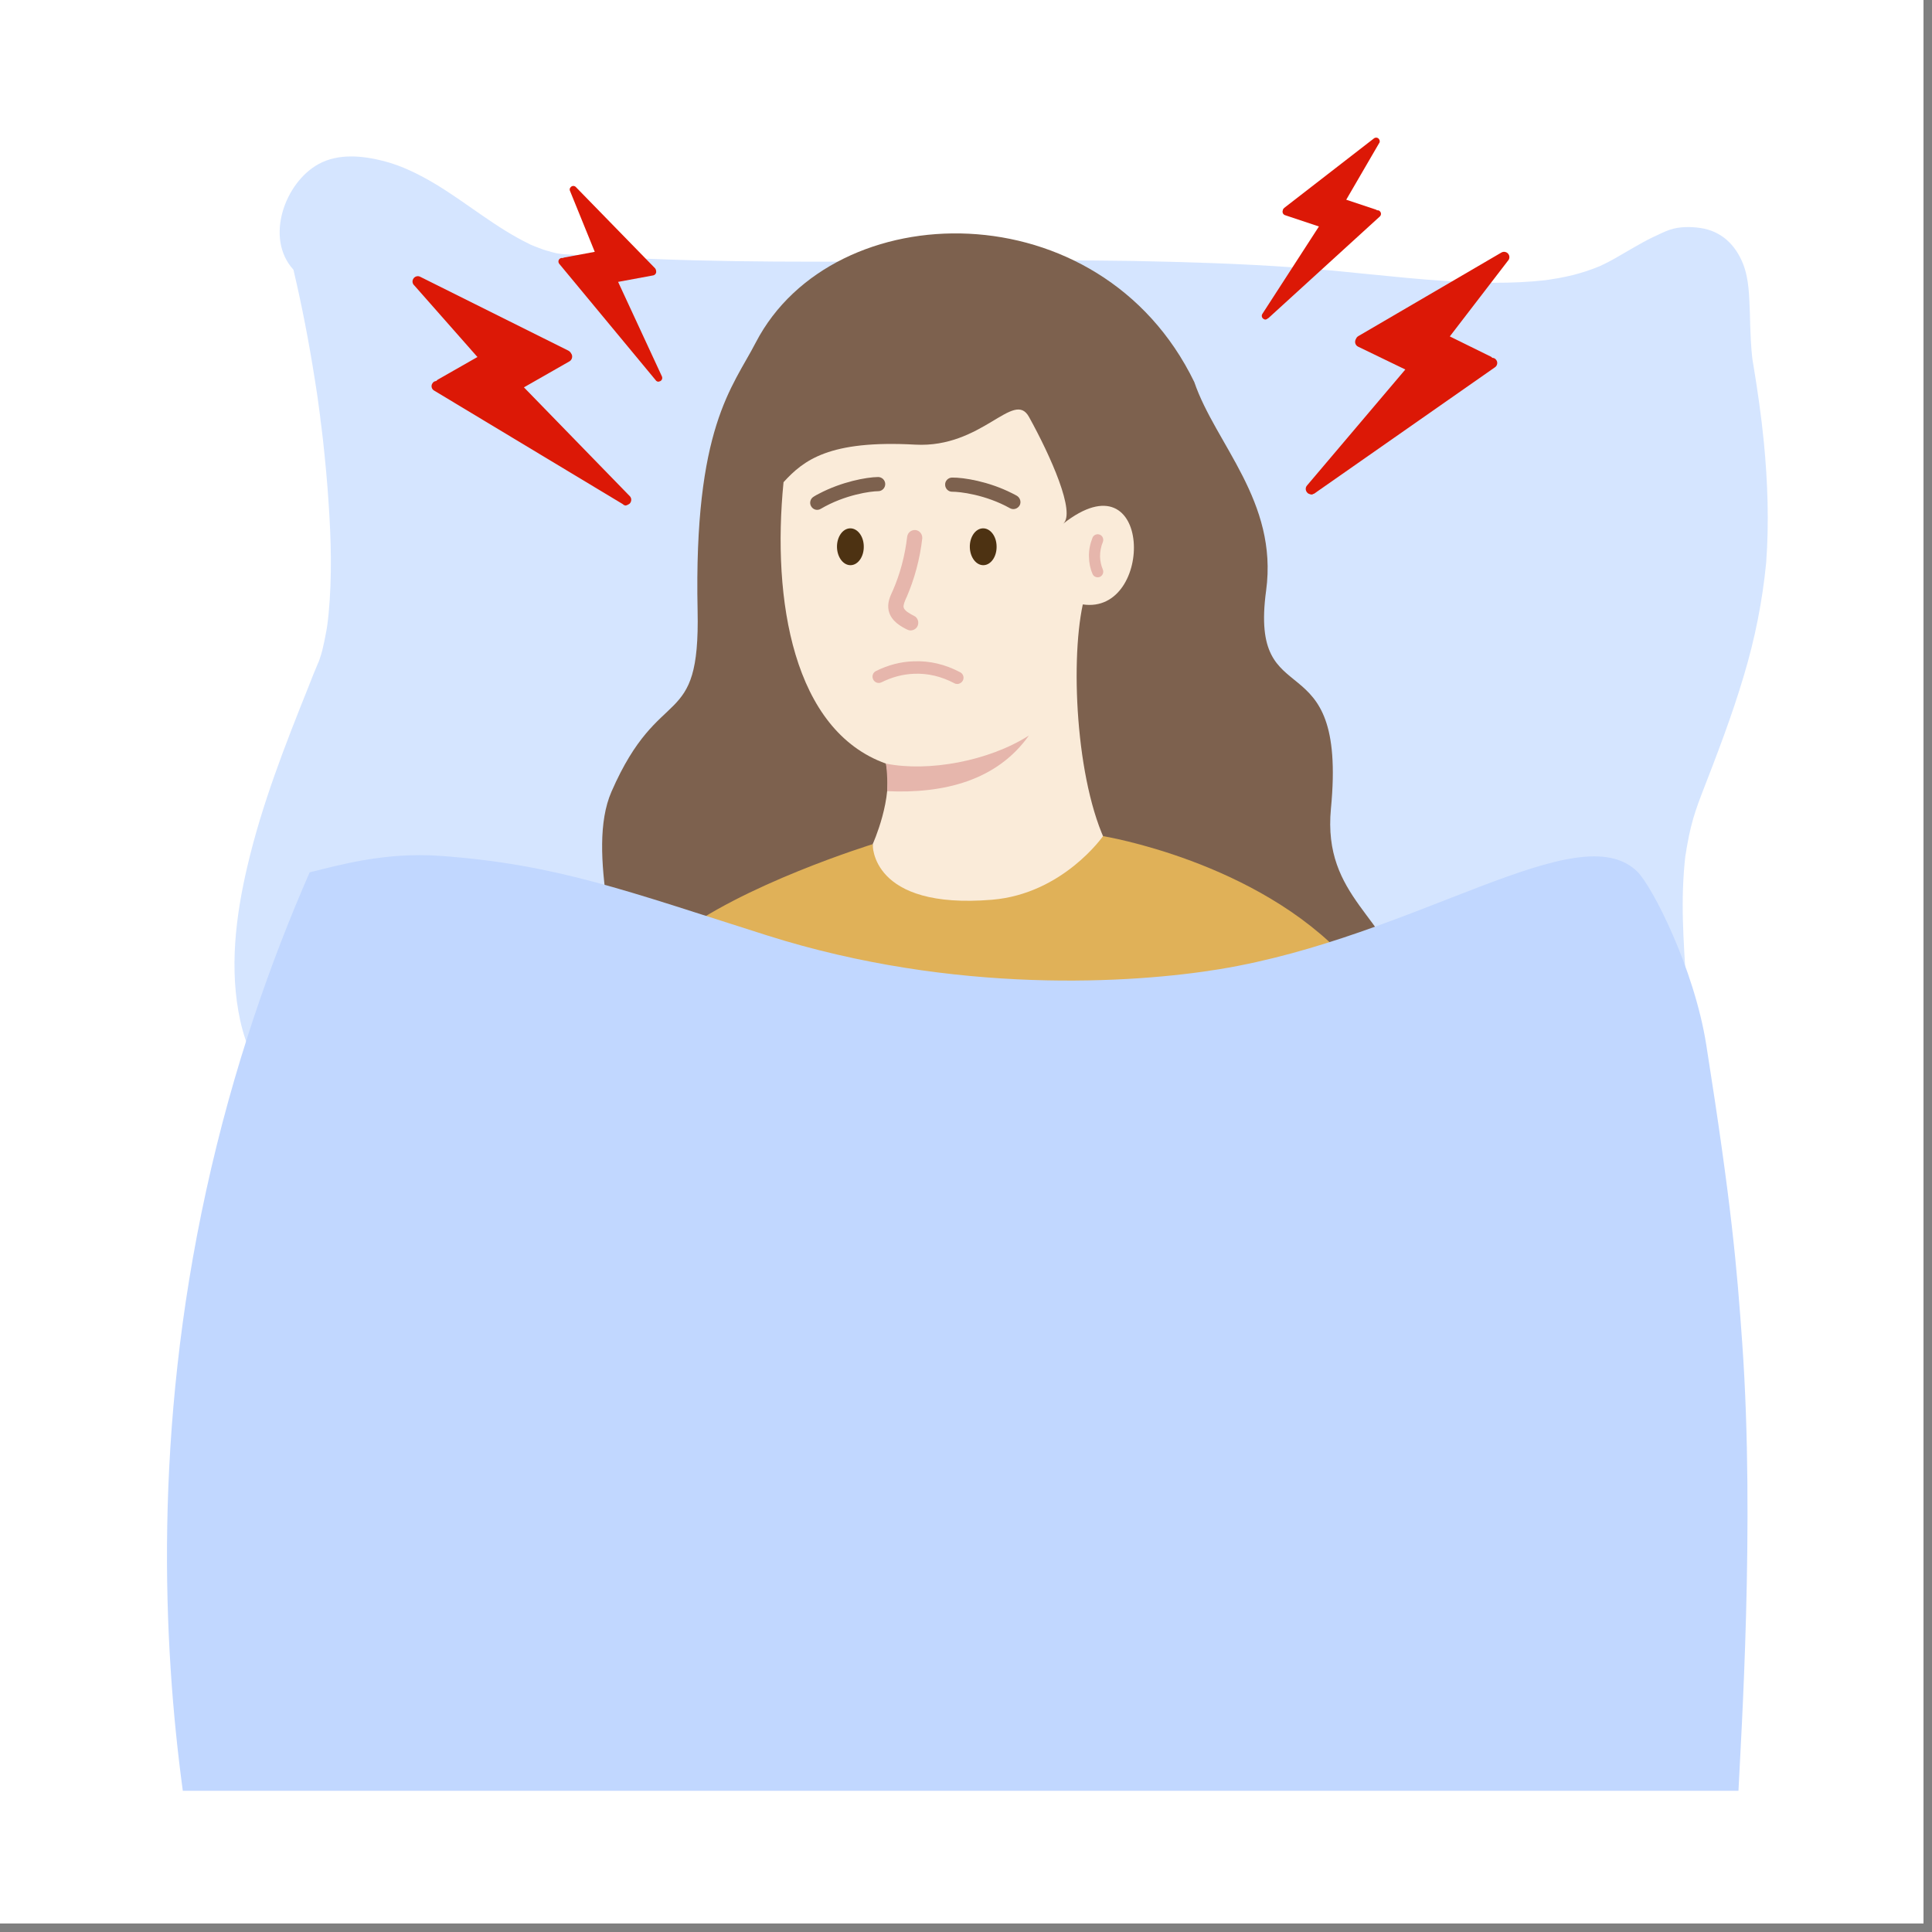 <svg xmlns="http://www.w3.org/2000/svg" xmlns:xlink="http://www.w3.org/1999/xlink" width="150" zoomAndPan="magnify" viewBox="0 0 112.5 112.5" height="150" preserveAspectRatio="xMidYMid meet" version="1.0"><rect x="0" y="0" width="112.5" height="112.5" fill="#808080" stroke="none"/><defs><clipPath id="1f92762f41"><path d="M 0 0 L 112.004 0 L 112.004 112.004 L 0 112.004 Z M 0 0 " clip-rule="nonzero"/></clipPath><clipPath id="b98bde925f"><path d="M 9 49 L 102 49 L 102 104.293 L 9 104.293 Z M 9 49 " clip-rule="nonzero"/></clipPath></defs><g clip-path="url(#1f92762f41)"><path fill="#ffffff" d="M 0 0 L 112.004 0 L 112.004 112.004 L 0 112.004 Z M 0 0 " fill-opacity="1" fill-rule="nonzero"/><path fill="#ffffff" d="M 0 0 L 112.004 0 L 112.004 112.004 L 0 112.004 Z M 0 0 " fill-opacity="1" fill-rule="nonzero"/></g><path fill="#d5e5ff" d="M 102.711 25.762 C 102.562 24.246 102.344 22.73 102.094 21.223 C 102.07 21.082 102.039 20.922 102.027 20.781 C 102.027 20.746 102.016 20.695 102.016 20.66 C 101.98 20.359 101.973 20.074 101.949 19.781 C 101.922 19.266 101.906 18.734 101.895 18.227 C 101.855 17.281 101.852 16.273 101.504 15.379 C 101.047 14.227 100.219 13.457 99.023 13.277 C 98.445 13.191 97.793 13.191 97.242 13.375 C 96.91 13.484 96.582 13.664 96.262 13.805 C 95.863 13.992 95.488 14.211 95.109 14.426 C 94.742 14.648 94.371 14.844 94.008 15.062 C 93.812 15.172 93.609 15.281 93.414 15.375 C 93.336 15.41 93.258 15.445 93.191 15.484 C 93.152 15.496 93.137 15.508 93.098 15.52 C 92.613 15.723 92.105 15.883 91.594 16.016 C 91.297 16.09 91.004 16.148 90.707 16.203 C 90.559 16.23 90.402 16.246 90.25 16.277 C 90.156 16.289 90.078 16.301 89.988 16.316 C 88.043 16.535 86.082 16.48 84.141 16.359 C 81.191 16.168 78.27 15.77 75.32 15.57 C 72.215 15.348 69.109 15.258 66.004 15.195 C 59.805 15.098 53.617 15.238 47.418 15.238 C 44.336 15.238 41.258 15.203 38.176 15.086 C 36.641 15.031 35.109 14.945 33.566 14.848 C 33.371 14.836 33.188 14.824 33 14.812 C 32.898 14.812 32.789 14.801 32.684 14.789 C 32.641 14.789 32.387 14.73 32.617 14.789 C 32.844 14.844 32.473 14.75 32.402 14.746 C 32.27 14.707 32.117 14.688 31.984 14.633 C 31.746 14.578 31.508 14.492 31.266 14.395 C 31.16 14.359 31.059 14.312 30.965 14.273 C 30.941 14.262 30.926 14.25 30.898 14.25 C 30.875 14.238 30.855 14.227 30.832 14.211 C 28.891 13.277 27.227 11.848 25.383 10.734 C 24.426 10.16 23.402 9.648 22.332 9.375 C 21.102 9.062 19.711 8.922 18.555 9.551 C 16.586 10.625 15.41 13.871 17.086 15.703 C 17.586 17.816 17.996 19.957 18.336 22.121 C 18.438 22.754 18.531 23.371 18.609 24.008 C 18.633 24.16 18.652 24.32 18.664 24.461 C 18.676 24.516 18.676 24.594 18.688 24.66 C 18.727 24.898 18.652 24.387 18.688 24.625 C 18.73 24.941 18.77 25.285 18.805 25.602 C 18.938 26.824 19.055 28.039 19.133 29.273 C 19.281 31.426 19.34 33.594 19.133 35.75 C 19.121 35.863 19.109 35.977 19.098 36.082 C 19.086 36.156 19.043 36.52 19.086 36.234 C 19.129 35.945 19.07 36.309 19.059 36.387 C 19.047 36.508 19.023 36.625 19.004 36.734 C 18.938 37.109 18.859 37.488 18.77 37.859 C 18.727 38.023 18.676 38.191 18.621 38.355 C 18.598 38.41 18.578 38.488 18.555 38.543 C 18.543 38.555 18.543 38.582 18.531 38.586 C 18.336 39.051 18.141 39.523 17.965 39.984 C 16.602 43.383 15.254 46.824 14.414 50.402 C 13.719 53.344 13.336 56.461 13.992 59.445 C 14.637 62.336 16.406 64.703 18.75 66.316 C 21.973 68.527 25.941 69.34 29.695 69.828 C 35.438 70.582 41.289 70.508 47.059 70.453 C 53.098 70.398 59.141 70.23 65.168 70.605 C 66.66 70.703 68.141 70.824 69.613 70.988 C 69.98 71.031 70.348 71.074 70.707 71.125 C 70.887 71.148 71.07 71.168 71.254 71.195 C 71.332 71.211 71.398 71.223 71.492 71.234 C 71.605 71.246 71.594 71.246 71.465 71.234 C 71.508 71.234 71.57 71.246 71.613 71.258 C 72.332 71.367 73.055 71.484 73.773 71.617 C 75.086 71.855 76.367 72.133 77.695 72.266 C 78.902 72.391 80.121 72.418 81.34 72.391 C 83.922 72.305 86.516 71.914 88.996 71.148 C 90.266 70.762 91.508 70.27 92.727 69.688 C 93.293 69.426 93.844 69.125 94.391 68.82 C 94.98 68.473 95.582 68.141 96.027 67.594 C 99.188 63.738 98.109 58.262 97.996 53.613 C 97.961 52.348 97.996 51.082 98.141 49.812 C 98.129 49.945 98.152 49.727 98.18 49.609 C 98.203 49.457 98.223 49.297 98.258 49.145 C 98.312 48.816 98.387 48.473 98.465 48.156 C 98.621 47.508 98.844 46.879 99.078 46.266 C 99.969 43.969 100.852 41.684 101.547 39.332 C 102.188 37.195 102.625 35.012 102.844 32.77 C 103.016 30.43 102.934 28.078 102.711 25.762 Z M 31.02 14.328 C 30.996 14.316 30.965 14.316 30.941 14.293 C 30.98 14.305 31.008 14.316 31.02 14.328 Z M 31.02 14.328 " fill-opacity="1" fill-rule="nonzero"/><path fill="#7d614e" d="M 76.992 68.105 C 78.586 67.078 83.398 65.277 81.812 57.555 C 80.969 53.41 77.004 52.309 77.5 47.086 C 78.469 37.047 72.707 41.855 73.727 34.383 C 74.426 29.188 70.777 25.859 69.543 22.246 C 64.066 10.961 48.52 11.27 44.012 19.938 C 42.648 22.578 40.395 24.875 40.621 35.543 C 40.773 42.691 38.426 39.633 35.605 46.102 C 34.09 49.578 36.211 55.77 36.332 59.434 C 36.41 61.941 34.742 62.086 37.457 65.25 " fill-opacity="1" fill-rule="nonzero"/><path fill="#faebd9" d="M 63.051 35.195 C 67.246 35.82 67.137 26.367 61.898 30.504 C 62.672 29.891 61.168 26.531 59.914 24.27 C 59.023 22.676 57.195 26.102 53.293 25.891 C 48.273 25.613 46.789 26.805 45.625 28.078 C 44.945 34.949 46.188 42.539 51.59 44.465 C 52.051 46.445 50.816 49.156 50.816 49.156 C 50.816 49.156 50.387 54.145 55.746 54.449 C 62.57 54.84 64.656 49.562 64.656 49.562 C 62.707 46.113 62.289 38.75 63.051 35.195 Z M 63.051 35.195 " fill-opacity="1" fill-rule="nonzero"/><path fill="#e6b6ac" d="M 53.023 36.711 C 52.957 36.711 52.891 36.691 52.824 36.66 C 52.5 36.496 51.891 36.191 51.746 35.555 C 51.656 35.121 51.82 34.754 51.961 34.449 L 51.977 34.418 C 52.41 33.43 52.695 32.367 52.824 31.254 C 52.855 31.012 53.066 30.844 53.312 30.863 C 53.555 30.895 53.719 31.109 53.703 31.352 C 53.566 32.555 53.25 33.711 52.789 34.781 L 52.77 34.812 C 52.68 35.02 52.594 35.219 52.617 35.367 C 52.664 35.555 52.934 35.715 53.227 35.863 C 53.445 35.965 53.531 36.242 53.426 36.461 C 53.348 36.621 53.191 36.703 53.023 36.711 Z M 53.023 36.711 " fill-opacity="1" fill-rule="nonzero"/><path fill="#e6b6ac" d="M 51.59 44.465 C 54.055 44.961 57.574 44.324 59.914 42.828 C 58.039 45.469 54.938 46.219 51.66 46.07 C 51.66 46.07 51.703 45.285 51.59 44.465 " fill-opacity="1" fill-rule="nonzero"/><path fill="#e6b6ac" d="M 63.914 33.617 C 63.785 33.617 63.672 33.547 63.617 33.418 C 63.48 33.102 63.414 32.762 63.41 32.414 C 63.398 32.035 63.477 31.664 63.617 31.309 C 63.684 31.145 63.879 31.066 64.043 31.133 C 64.207 31.199 64.285 31.395 64.219 31.559 C 64.109 31.824 64.055 32.117 64.055 32.402 C 64.062 32.664 64.117 32.922 64.219 33.168 C 64.285 33.332 64.207 33.52 64.043 33.594 C 63.992 33.613 63.949 33.617 63.914 33.617 Z M 63.914 33.617 " fill-opacity="1" fill-rule="nonzero"/><path fill="#4d3212" d="M 57.223 30.766 C 56.789 30.785 56.453 31.285 56.473 31.879 C 56.492 32.469 56.855 32.93 57.281 32.91 C 57.715 32.891 58.051 32.391 58.031 31.797 C 58.02 31.207 57.652 30.746 57.223 30.766 " fill-opacity="1" fill-rule="nonzero"/><path fill="#4d3212" d="M 49.488 30.766 C 49.055 30.785 48.719 31.285 48.738 31.879 C 48.758 32.469 49.121 32.93 49.547 32.91 C 49.98 32.891 50.316 32.391 50.297 31.797 C 50.285 31.207 49.918 30.746 49.488 30.766 " fill-opacity="1" fill-rule="nonzero"/><path fill="#e0b158" d="M 86.41 89.484 C 86.41 89.484 87.191 65.422 78.445 55.887 C 73.18 50.137 64.23 48.688 64.23 48.688 C 64.23 48.688 61.895 52.043 57.777 52.391 C 50.668 52.984 50.816 49.156 50.816 49.156 C 50.816 49.156 43.117 51.527 39.25 54.609 C 26.711 64.566 28.121 89.484 28.121 89.484 Z M 86.41 89.484 " fill-opacity="1" fill-rule="nonzero"/><g clip-path="url(#b98bde925f)"><path fill="#c1d7ff" d="M 18.031 50.797 C 15.789 55.922 13.578 62.129 12.008 69.32 C 8.934 83.344 9.484 95.711 10.645 104.277 L 101.23 104.277 C 101.375 101.223 102.191 88.695 101.453 78.25 C 101.137 73.758 100.832 70.188 99.355 60.836 C 98.648 56.367 96.203 51.602 95.34 50.754 C 91.906 47.387 82.488 54.547 71.023 56.434 C 66.008 57.258 55.625 57.938 44.668 54.469 C 36.441 51.863 32.41 50.324 25.621 49.836 C 22.391 49.609 19.742 50.379 18.031 50.797 Z M 18.031 50.797 " fill-opacity="1" fill-rule="nonzero"/></g><path fill="#7d614e" d="M 51.133 27.777 C 51.355 27.777 51.547 27.961 51.547 28.188 C 51.547 28.414 51.363 28.602 51.137 28.602 C 50.723 28.602 49.207 28.797 47.793 29.629 C 47.594 29.75 47.348 29.68 47.234 29.484 C 47.117 29.293 47.184 29.035 47.379 28.922 C 47.477 28.859 47.586 28.797 47.684 28.75 C 49.012 28.051 50.449 27.785 51.133 27.777 Z M 51.133 27.777 " fill-opacity="1" fill-rule="nonzero"/><path fill="#7d614e" d="M 58.902 28.707 C 59.008 28.754 59.102 28.809 59.215 28.871 C 59.406 28.988 59.48 29.238 59.371 29.434 C 59.254 29.629 59.012 29.703 58.812 29.594 C 57.379 28.793 55.863 28.629 55.449 28.633 C 55.223 28.641 55.035 28.449 55.035 28.223 C 55.027 27.996 55.219 27.809 55.441 27.809 C 56.125 27.801 57.562 28.035 58.902 28.707 Z M 58.902 28.707 " fill-opacity="1" fill-rule="nonzero"/><path fill="#e6b6ac" d="M 55.742 39.828 C 55.688 39.828 55.625 39.816 55.57 39.785 C 54.816 39.387 54.031 39.199 53.219 39.234 C 52.574 39.258 51.941 39.426 51.332 39.73 C 51.148 39.82 50.93 39.746 50.844 39.562 C 50.754 39.383 50.828 39.16 51.008 39.074 C 51.715 38.723 52.445 38.531 53.195 38.508 C 54.129 38.469 55.043 38.684 55.91 39.145 C 56.09 39.234 56.16 39.461 56.062 39.637 C 55.996 39.754 55.871 39.828 55.742 39.828 Z M 55.742 39.828 " fill-opacity="1" fill-rule="nonzero"/><path fill="#dc1806" d="M 36.34 29.41 C 36.352 29.414 36.363 29.414 36.375 29.422 C 36.379 29.422 36.387 29.426 36.387 29.426 C 36.395 29.434 36.395 29.434 36.398 29.434 C 36.41 29.441 36.422 29.434 36.43 29.434 C 36.43 29.441 36.434 29.434 36.434 29.434 C 36.441 29.434 36.453 29.434 36.461 29.426 C 36.465 29.426 36.473 29.434 36.484 29.422 C 36.492 29.426 36.496 29.422 36.504 29.414 C 36.508 29.41 36.516 29.41 36.52 29.41 C 36.527 29.402 36.527 29.402 36.531 29.402 C 36.547 29.398 36.551 29.391 36.562 29.391 C 36.57 29.383 36.57 29.383 36.57 29.383 C 36.574 29.379 36.594 29.379 36.602 29.367 C 36.625 29.355 36.641 29.344 36.668 29.324 C 36.781 29.203 36.793 29.012 36.672 28.891 L 30.508 22.555 L 33.164 21.039 C 33.305 20.957 33.359 20.762 33.281 20.617 C 33.273 20.605 33.27 20.594 33.258 20.586 C 33.23 20.52 33.176 20.465 33.105 20.422 L 24.461 16.113 C 24.316 16.039 24.129 16.102 24.055 16.254 C 23.988 16.383 24.023 16.535 24.129 16.625 L 27.801 20.789 L 25.492 22.105 C 25.461 22.133 25.426 22.156 25.398 22.188 C 25.309 22.191 25.223 22.242 25.176 22.328 C 25.082 22.473 25.137 22.664 25.277 22.742 L 36.285 29.367 C 36.289 29.391 36.312 29.398 36.34 29.41 Z M 36.34 29.41 " fill-opacity="1" fill-rule="nonzero"/><path fill="#dc1806" d="M 38.203 22.168 C 38.207 22.18 38.219 22.18 38.227 22.188 C 38.23 22.191 38.23 22.191 38.238 22.191 C 38.238 22.199 38.246 22.199 38.246 22.199 C 38.25 22.207 38.258 22.207 38.27 22.207 C 38.27 22.211 38.273 22.207 38.273 22.211 C 38.281 22.219 38.285 22.219 38.285 22.219 C 38.293 22.223 38.301 22.223 38.305 22.223 C 38.312 22.23 38.312 22.23 38.316 22.223 C 38.324 22.23 38.328 22.223 38.328 22.223 L 38.336 22.223 C 38.34 22.223 38.348 22.223 38.359 22.223 C 38.367 22.219 38.367 22.219 38.367 22.219 C 38.371 22.219 38.379 22.219 38.391 22.211 C 38.41 22.207 38.426 22.199 38.438 22.199 C 38.547 22.148 38.59 22.027 38.543 21.918 L 35.992 16.414 L 38.043 16.035 C 38.152 16.008 38.23 15.898 38.207 15.789 C 38.207 15.777 38.203 15.77 38.203 15.766 C 38.203 15.715 38.176 15.668 38.148 15.625 L 33.531 10.891 C 33.453 10.805 33.316 10.809 33.238 10.891 C 33.164 10.957 33.152 11.059 33.203 11.145 L 34.633 14.664 L 32.848 14.996 C 32.816 15 32.793 15.012 32.773 15.027 C 32.707 15.008 32.648 15.027 32.594 15.066 C 32.5 15.141 32.496 15.277 32.566 15.363 L 38.176 22.133 C 38.184 22.145 38.195 22.164 38.203 22.168 Z M 38.203 22.168 " fill-opacity="1" fill-rule="nonzero"/><path fill="#dc1806" d="M 76.535 28.738 L 87.051 21.387 C 87.191 21.293 87.227 21.098 87.129 20.965 C 87.074 20.879 86.984 20.836 86.895 20.836 C 86.863 20.805 86.84 20.773 86.801 20.762 L 84.422 19.59 L 87.801 15.191 C 87.898 15.094 87.922 14.941 87.848 14.816 C 87.766 14.672 87.574 14.621 87.43 14.703 L 79.098 19.57 C 79.023 19.613 78.98 19.676 78.957 19.738 C 78.945 19.75 78.938 19.762 78.938 19.773 C 78.867 19.926 78.926 20.109 79.078 20.184 L 81.832 21.516 L 76.105 28.273 C 75.992 28.406 76.016 28.598 76.145 28.711 C 76.168 28.73 76.191 28.75 76.219 28.754 C 76.23 28.762 76.246 28.762 76.254 28.766 L 76.258 28.773 C 76.273 28.773 76.277 28.781 76.297 28.781 C 76.301 28.785 76.301 28.785 76.309 28.785 C 76.312 28.793 76.32 28.785 76.328 28.793 C 76.332 28.797 76.34 28.797 76.344 28.793 C 76.355 28.797 76.363 28.793 76.367 28.793 C 76.375 28.797 76.383 28.793 76.395 28.793 C 76.398 28.793 76.398 28.797 76.398 28.793 C 76.406 28.793 76.426 28.793 76.43 28.785 C 76.438 28.785 76.438 28.785 76.441 28.781 C 76.449 28.781 76.453 28.773 76.453 28.773 C 76.465 28.762 76.48 28.766 76.484 28.754 L 76.492 28.754 C 76.504 28.762 76.527 28.75 76.535 28.738 Z M 76.535 28.738 " fill-opacity="1" fill-rule="nonzero"/><path fill="#dc1806" d="M 73.855 18.527 L 80.348 12.605 C 80.43 12.527 80.438 12.398 80.359 12.312 C 80.316 12.258 80.254 12.238 80.188 12.246 C 80.164 12.234 80.141 12.207 80.113 12.203 L 78.391 11.629 L 80.297 8.352 C 80.359 8.285 80.359 8.184 80.297 8.098 C 80.23 8.004 80.098 7.988 80.004 8.059 L 74.781 12.105 C 74.742 12.141 74.707 12.184 74.699 12.234 C 74.695 12.238 74.695 12.246 74.695 12.258 C 74.656 12.367 74.711 12.484 74.82 12.527 L 76.801 13.188 L 73.508 18.277 C 73.445 18.375 73.469 18.504 73.574 18.57 C 73.586 18.574 73.605 18.582 73.621 18.594 C 73.629 18.602 73.633 18.602 73.648 18.602 C 73.652 18.602 73.652 18.602 73.652 18.605 C 73.664 18.605 73.672 18.605 73.676 18.605 C 73.684 18.605 73.684 18.605 73.684 18.605 C 73.688 18.605 73.688 18.613 73.695 18.605 C 73.703 18.613 73.703 18.613 73.707 18.605 C 73.715 18.605 73.719 18.605 73.727 18.602 C 73.73 18.602 73.73 18.602 73.738 18.594 C 73.746 18.586 73.746 18.594 73.746 18.586 C 73.75 18.586 73.758 18.582 73.77 18.582 C 73.773 18.582 73.773 18.582 73.773 18.574 C 73.781 18.57 73.781 18.57 73.785 18.57 C 73.793 18.562 73.801 18.562 73.812 18.551 C 73.824 18.539 73.836 18.531 73.855 18.527 Z M 73.855 18.527 " fill-opacity="1" fill-rule="nonzero"/></svg>